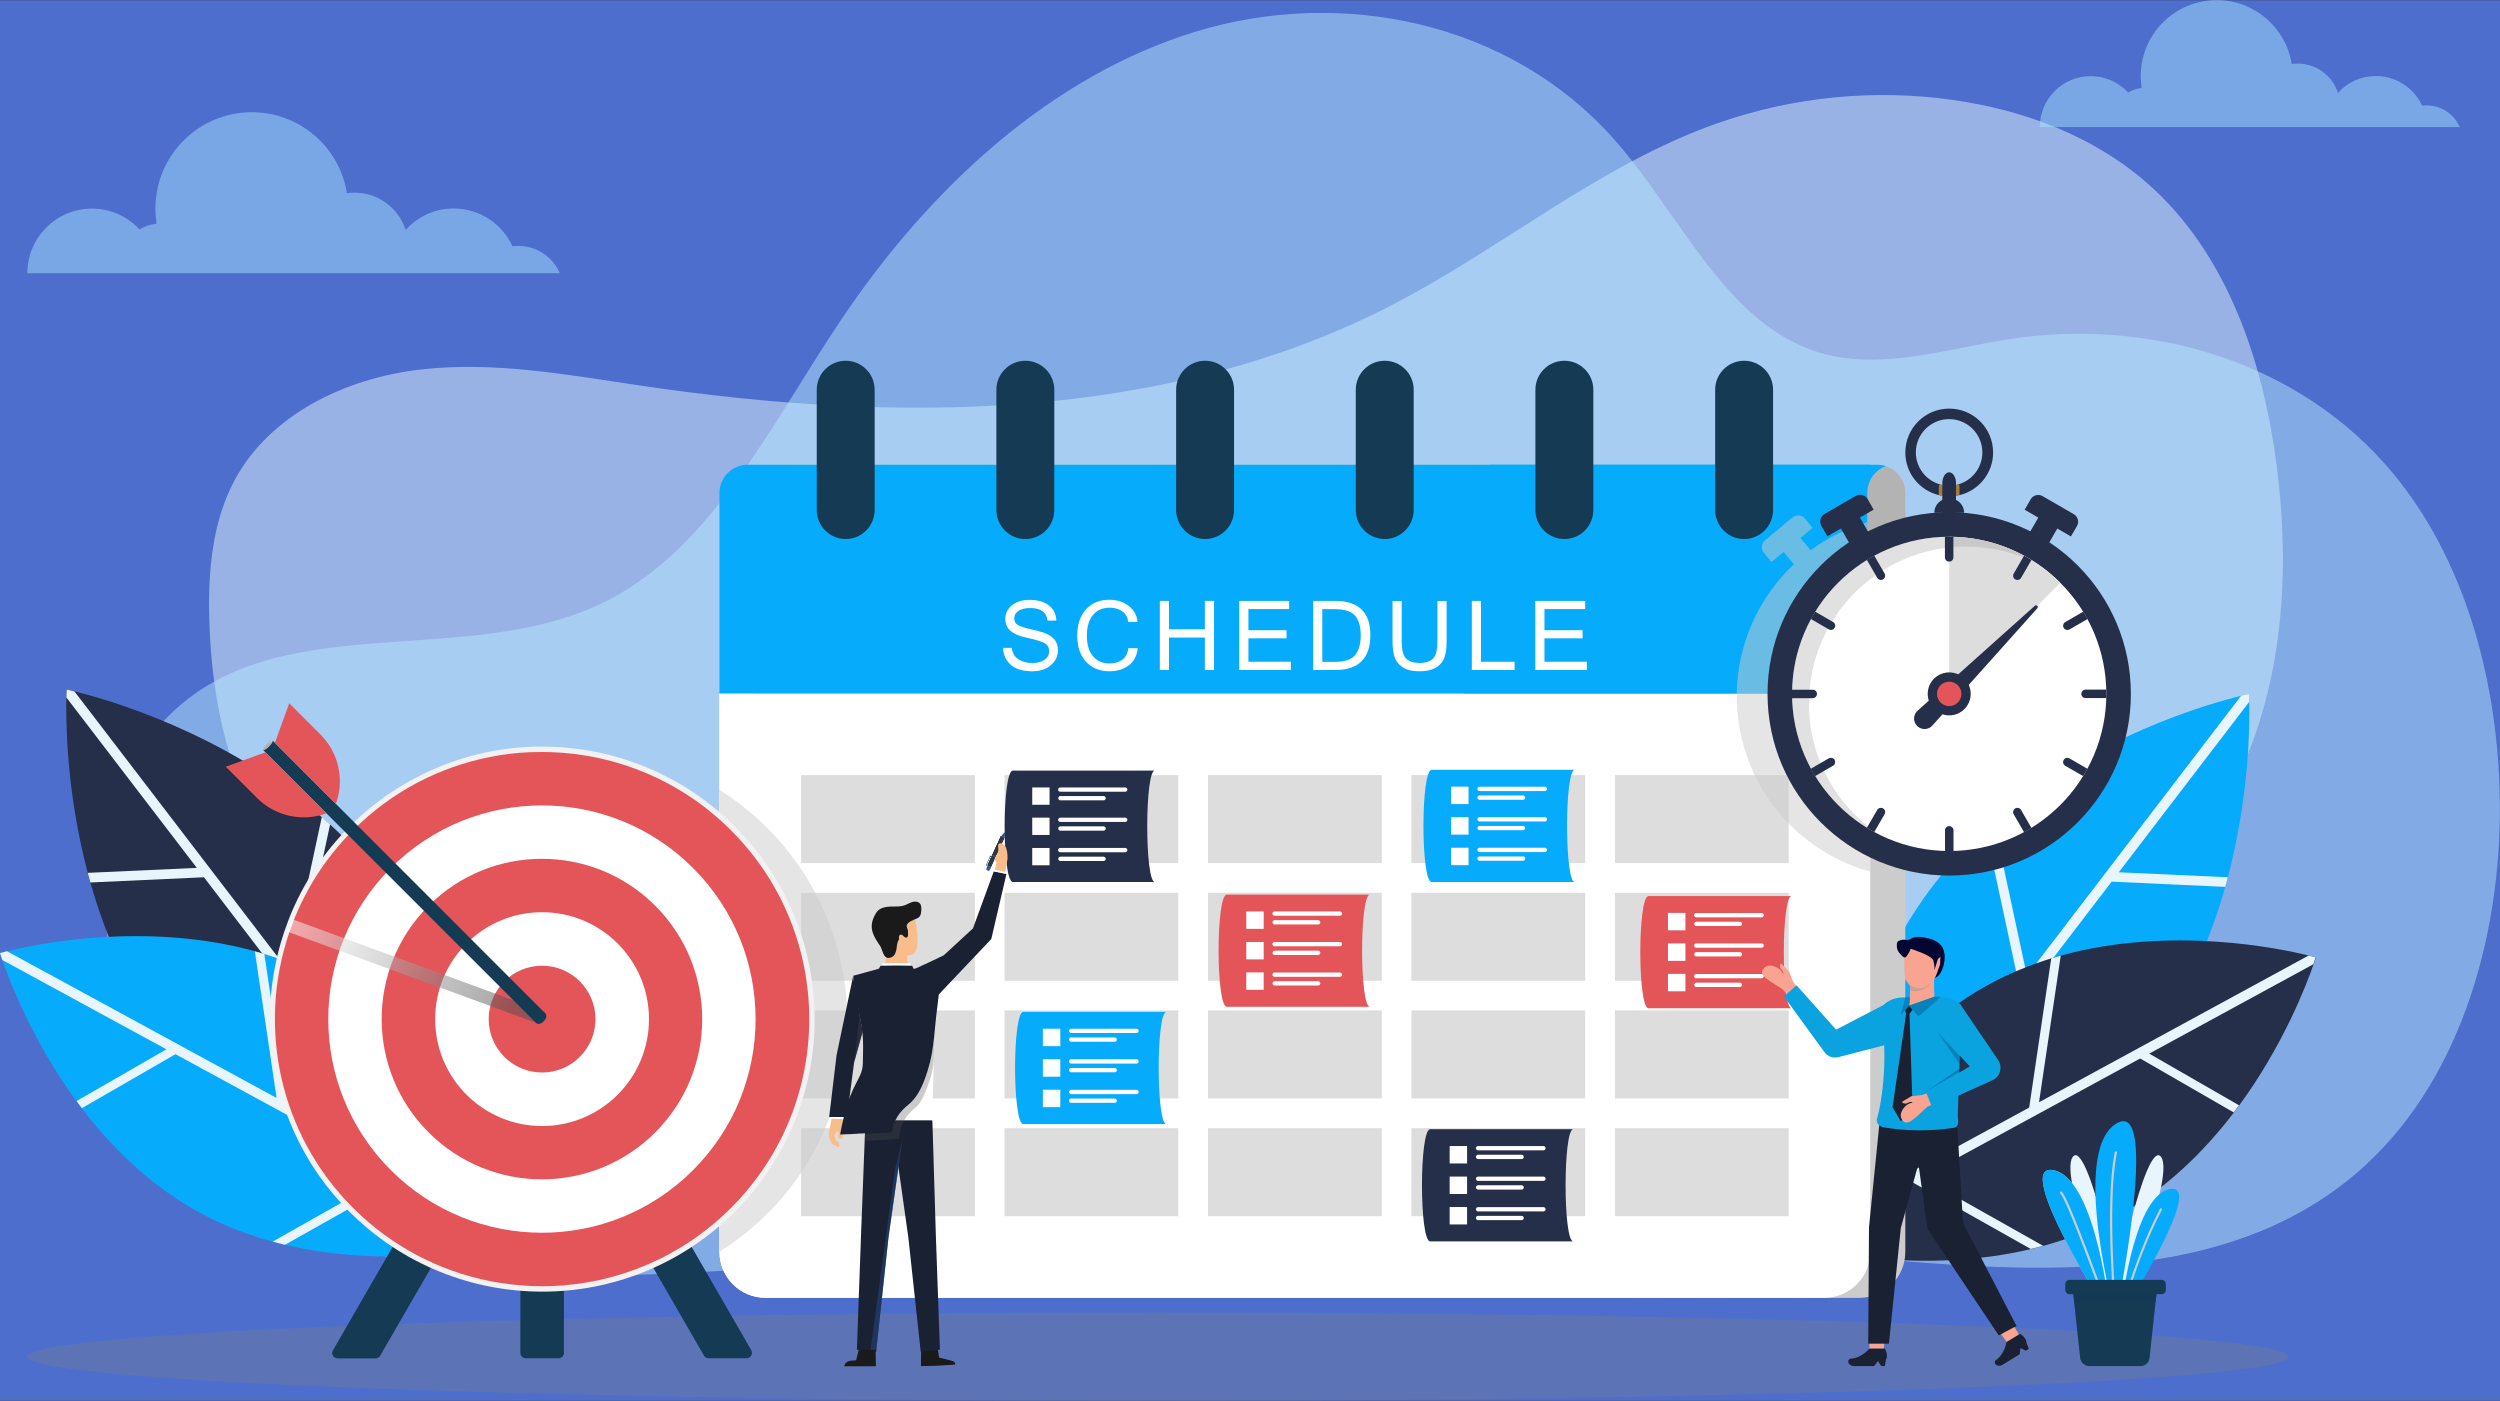 <?xml version="1.0" encoding="utf-8"?>
<!-- Generator: Adobe Illustrator 26.5.0, SVG Export Plug-In . SVG Version: 6.00 Build 0)  -->
<svg version="1.1" id="Layer_1" xmlns="http://www.w3.org/2000/svg" xmlns:xlink="http://www.w3.org/1999/xlink" x="0px" y="0px"
	 viewBox="0 0 2210 1238.3" enable-background="new 0 0 2210 1238.3" xml:space="preserve">
<rect x="0" y="0" width="2210" height="1238.3" fill="#333333" stroke="none"/>
<g>
	<rect x="0" y="0.2" fill="#4D6ECD" width="2210" height="1238"/>
	<g>
		<path opacity="0.5" fill="#E6F7FF" d="M214.6,698.5c-20.1-48-28.3-100.3-29.6-152.2c-1.1-41.8,2.7-85,22.4-121.8
			c31.2-58.1,97.8-89.9,163.2-97.7c65.5-7.8,131.4,4.6,196.6,14.2c223.5,33.1,462.2,32.5,663-71.2
			c97.8-50.5,183.9-124.2,287.6-160.7c66.6-23.5,139-30.7,208.9-20.7c62.4,8.9,123.9,31.9,171.3,73.4
			c70.7,61.9,102.8,157.5,114.7,250.7c12.7,99.6,4.6,205-44,292.8c-36,65-92.4,116.9-154,158.4
			c-192.5,129.5-434.9,162.6-666.7,155.1c-149.1-4.8-297.1-25-445.2-41.4c-71.9-8-153.5-3.7-223.6-19.8
			c-49.7-11.4-99.4-61.5-137.5-94.7C289.1,816.9,241.8,763.5,214.6,698.5z"/>
		<path opacity="0.5" fill="#B9E8FE" d="M722.6,1118c-100.8,6.1-311.4,25.3-405.1-15.7s-177.3-120-211.1-224.5
			C80.6,798.2,88.2,701,141.9,640.5c96.6-108.7,269-45.7,394.5-109.3c93.7-47.5,145.4-156.3,206.6-247.7
			C821.7,166,929.3,66.9,1057.2,27.9c127.9-39,276.9-9.4,369.5,95.1c57.8,65.3,97.2,159.6,176.2,186.9c55.3,19.2,114.6-0.8,172-9.9
			c122.9-19.4,257.6,18,341.1,119.1c61.6,74.7,90.4,177.1,93.6,277.8c3.9,123.1-32.1,253.4-118,332.6
			c-112.4,103.7-275.3,96.7-421.5,84.3c-195.3-16.6-397.7,44.1-593,27.5C983.3,1133.5,797.2,1118,722.6,1118z"/>
		<ellipse opacity="0.3" fill="#808080" cx="1023.5" cy="1199.3" rx="999.7" ry="39"/>
		<g>
			<g>
				<g>
					<path fill="#06ACFB" d="M1708.8,782.9c-90.2,117.9-91.7,272.5-90.8,306.8c0.1,4.5,0.3,7,0.3,7s2.4-0.5,6.8-1.6
						c26.2-6.4,123.6-33.6,208-102.1l0,0c3.3-2.7,6.6-5.4,9.8-8.2l0,0c19.4-16.8,38-35.9,54.6-57.5c34.6-45.3,56.2-96,69.6-143.2
						c0.8-2.8,1.6-5.7,2.3-8.5c19.1-72.2,19.4-134.7,18.9-155.1c-0.1-4.5-0.3-7-0.3-7s-2.4,0.5-6.8,1.6
						c-27.3,6.6-132.1,35.9-218.6,111.1c-2.5,2.2-5,4.4-7.4,6.6C1738.7,747.6,1723,764.3,1708.8,782.9z"/>
					<path fill="#E9F5FC" d="M1762.5,726.1l29.3,136.4L1981.2,615c4.4-1.1,6.8-1.6,6.8-1.6s0.2,2.4,0.3,7L1873,771.1l96.4,4.4
						c-0.7,2.8-1.5,5.7-2.3,8.5l-100.4-4.6L1713.1,980l129.8,4.7c-3.2,2.8-6.5,5.6-9.8,8.2l0,0l-126.3-4.6l-81.6,106.7
						c-4.4,1.1-6.8,1.6-6.8,1.6s-0.2-2.4-0.3-7L1785,871.5l-29.8-138.8C1757.6,730.4,1760.1,728.2,1762.5,726.1z"/>
				</g>
				<g>
					<path fill="#252F4A" d="M1758.4,870.1c-113.6,61.8-164.4,193.6-174.7,223.4c-1.4,3.9-2,6.1-2,6.1s2.2,0.6,6.2,1.6
						c24,5.9,114.5,25,207.3,3l0,0c3.6-0.9,7.3-1.8,10.9-2.8l0,0c21.7-5.9,43.4-14.2,64.3-25.6c43.6-23.7,78-57.8,104.4-92.4
						c1.6-2.1,3.1-4.2,4.7-6.3c39.2-53.5,59.6-107,65.7-124.7c1.4-3.9,2-6.1,2-6.1s-2.2-0.6-6.2-1.6c-25.1-6.2-122.3-26.7-219.1,0
						c-2.8,0.8-5.6,1.6-8.3,2.4C1794.8,852.9,1776.3,860.4,1758.4,870.1z"/>
					<path fill="#E9F5FC" d="M1821.7,844.8l-19.2,129.6l238.3-129.7c4,1,6.2,1.6,6.2,1.6s-0.7,2.1-2,6.1l-145.1,79l79.4,45.7
						c-1.5,2.1-3.1,4.2-4.7,6.3l-82.7-47.7l-193.2,105.1l107.4,60.5c-3.6,1-7.3,1.9-10.9,2.8l0,0l-104.5-58.9l-102.8,55.9
						c-4-1-6.2-1.6-6.2-1.6s0.7-2.1,2-6.1l210.1-114.3l19.5-131.9C1816.1,846.4,1818.9,845.6,1821.7,844.8z"/>
				</g>
			</g>
			<g>
				<g>
					<path fill="#252F4A" d="M338.2,779c90.2,117.9,91.7,272.5,90.8,306.8c-0.1,4.5-0.3,7-0.3,7s-2.4-0.5-6.8-1.6
						c-26.2-6.4-123.6-33.6-208-102.1l0,0c-3.3-2.7-6.6-5.4-9.8-8.2l0,0c-19.4-16.8-38-35.9-54.6-57.5
						c-34.6-45.3-56.2-96-69.6-143.2c-0.8-2.8-1.6-5.7-2.3-8.5c-19.1-72.2-19.4-134.7-18.9-155.1c0.1-4.5,0.3-7,0.3-7
						s2.4,0.5,6.8,1.6c27.3,6.6,132.1,35.9,218.6,111.1c2.5,2.2,5,4.4,7.4,6.6C308.3,743.8,324,760.5,338.2,779z"/>
					<path fill="#E9F5FC" d="M284.5,722.2l-29.3,136.4L65.8,611.2c-4.4-1.1-6.8-1.6-6.8-1.6s-0.2,2.4-0.3,7L174,767.2l-96.4,4.4
						c0.7,2.8,1.5,5.7,2.3,8.5l100.4-4.6l153.5,200.7l-129.8,4.7c3.2,2.8,6.5,5.6,9.8,8.2l0,0l126.3-4.6l81.6,106.7
						c4.4,1.1,6.8,1.6,6.8,1.6s0.2-2.4,0.3-7L262,867.6l29.8-138.8C289.4,726.6,286.9,724.4,284.5,722.2z"/>
				</g>
				<g>
					<path fill="#06ACFB" d="M288.6,866.3c113.6,61.8,164.4,193.6,174.7,223.4c1.4,3.9,2,6.1,2,6.1s-2.2,0.6-6.2,1.6
						c-24,5.9-114.5,25-207.3,3l0,0c-3.6-0.9-7.3-1.8-10.9-2.8l0,0c-21.7-5.9-43.4-14.2-64.3-25.6c-43.6-23.7-78-57.8-104.4-92.4
						c-1.6-2.1-3.1-4.2-4.7-6.3C28.5,919.8,8.1,866.3,2,848.6c-1.4-3.9-2-6.1-2-6.1s2.2-0.6,6.2-1.6c25.1-6.2,122.3-26.7,219.1,0
						c2.8,0.8,5.6,1.6,8.3,2.4C252.2,849.1,270.7,856.6,288.6,866.3z"/>
					<path fill="#E9F5FC" d="M225.3,841l19.2,129.6L6.2,840.9c-4,1-6.2,1.6-6.2,1.6s0.7,2.1,2,6.1l145.1,79l-79.4,45.7
						c1.5,2.1,3.1,4.2,4.7,6.3l82.7-47.7l193.2,105.1L241,1097.6c3.6,1,7.3,1.9,10.9,2.8l0,0l104.5-58.9l102.8,55.9
						c4-1,6.2-1.6,6.2-1.6s-0.7-2.1-2-6.1L253.2,975.3l-19.5-131.9C230.9,842.6,228.1,841.8,225.3,841z"/>
				</g>
			</g>
			<path fill="#FFFFFF" d="M1612.7,1147.2h-936c-22.5,0-40.7-18.2-40.7-40.7V613h1017.3v493.6
				C1653.3,1129,1635.1,1147.2,1612.7,1147.2z"/>
			<path fill="#CCCCCC" d="M1684.3,613v493.6c0,22.5-18.2,40.7-40.7,40.7h-936c-22.5,0-40.7-18.2-40.7-40.7V435.8
				c0-13.8,11.2-25,25-25h967.3c2.9,0,5.6,0.5,8.2,1.4c-9.8,3.4-16.8,12.7-16.8,23.6V613H1684.3z"/>
			<path fill="#FFFFFF" d="M1653.3,613v493.6c0,22.5-18.2,40.7-40.7,40.7h-936c-22.4,0-40.6-18.2-40.6-40.7V613H1653.3z"/>
			<path fill="#06ACFB" d="M1653.3,613H636V435.8c0-13.8,11.2-25,25-25h992.3V613z"/>
			<path fill="#06ACFB" d="M1667.5,412.2c-9.1,3.1-15.8,11.4-16.7,21.3c-0.1,0.8-0.1,1.5-0.1,2.3V613H1294V435.8
				c0-13.8,11.2-25,25-25h340.4C1662.2,410.8,1665,411.3,1667.5,412.2z"/>
			<g>
				<path fill="#153A54" d="M747.6,476.5L747.6,476.5c-14.1,0-25.6-11.5-25.6-25.6V344.5c0-14.1,11.5-25.6,25.6-25.6l0,0
					c14.1,0,25.6,11.5,25.6,25.6v106.3C773.2,465,761.7,476.5,747.6,476.5z"/>
				<path fill="#153A54" d="M906.4,476.5L906.4,476.5c-14.1,0-25.6-11.5-25.6-25.6V344.5c0-14.1,11.5-25.6,25.6-25.6l0,0
					c14.1,0,25.6,11.5,25.6,25.6v106.3C932,465,920.6,476.5,906.4,476.5z"/>
				<path fill="#153A54" d="M1065.3,476.5L1065.3,476.5c-14.1,0-25.6-11.5-25.6-25.6V344.5c0-14.1,11.5-25.6,25.6-25.6l0,0
					c14.1,0,25.6,11.5,25.6,25.6v106.3C1090.9,465,1079.4,476.5,1065.3,476.5z"/>
				<path fill="#153A54" d="M1224.1,476.5L1224.1,476.5c-14.1,0-25.6-11.5-25.6-25.6V344.5c0-14.1,11.5-25.6,25.6-25.6l0,0
					c14.1,0,25.6,11.5,25.6,25.6v106.3C1249.7,465,1238.2,476.5,1224.1,476.5z"/>
				<path fill="#153A54" d="M1382.9,476.5L1382.9,476.5c-14.1,0-25.6-11.5-25.6-25.6V344.5c0-14.1,11.5-25.6,25.6-25.6h0
					c14.1,0,25.6,11.5,25.6,25.6v106.3C1408.5,465,1397.1,476.5,1382.9,476.5z"/>
				<path fill="#153A54" d="M1541.8,476.5L1541.8,476.5c-14.1,0-25.6-11.5-25.6-25.6V344.5c0-14.1,11.5-25.6,25.6-25.6h0
					c14.1,0,25.6,11.5,25.6,25.6v106.3C1567.4,465,1555.9,476.5,1541.8,476.5z"/>
			</g>
			<g>
				<rect x="708.2" y="685.2" fill="#DDDDDD" width="153.6" height="77.8"/>
				<rect x="888" y="685.2" fill="#DDDDDD" width="153.6" height="77.8"/>
				<rect x="1067.9" y="685.2" fill="#DDDDDD" width="153.6" height="77.8"/>
				<rect x="1247.7" y="685.2" fill="#DDDDDD" width="153.6" height="77.8"/>
				<rect x="1427.6" y="685.2" fill="#DDDDDD" width="153.6" height="77.8"/>
				<rect x="708.2" y="789.2" fill="#DDDDDD" width="153.6" height="77.8"/>
				<rect x="888" y="789.2" fill="#DDDDDD" width="153.6" height="77.8"/>
				<rect x="1067.9" y="789.2" fill="#DDDDDD" width="153.6" height="77.8"/>
				<rect x="1247.7" y="789.2" fill="#DDDDDD" width="153.6" height="77.8"/>
				<rect x="1427.6" y="789.2" fill="#DDDDDD" width="153.6" height="77.8"/>
				<rect x="708.2" y="893.2" fill="#DDDDDD" width="153.6" height="77.8"/>
				<rect x="888" y="893.2" fill="#DDDDDD" width="153.6" height="77.8"/>
				<rect x="1067.9" y="893.2" fill="#DDDDDD" width="153.6" height="77.8"/>
				<rect x="1247.7" y="893.2" fill="#DDDDDD" width="153.6" height="77.8"/>
				<rect x="1427.6" y="893.2" fill="#DDDDDD" width="153.6" height="77.8"/>
				<rect x="708.2" y="997.3" fill="#DDDDDD" width="153.6" height="77.8"/>
				<rect x="888" y="997.3" fill="#DDDDDD" width="153.6" height="77.8"/>
				<rect x="1067.9" y="997.3" fill="#DDDDDD" width="153.6" height="77.8"/>
				<rect x="1247.7" y="997.3" fill="#DDDDDD" width="153.6" height="77.8"/>
				<rect x="1427.6" y="997.3" fill="#DDDDDD" width="153.6" height="77.8"/>
			</g>
			<g opacity="0.5">
				<path fill="#CCCCCC" d="M747.9,925.6c-3,31.1-11.9,60.9-26.3,88.5c-14.9,28.6-35.2,53.5-60.3,74.2c-8.1,6.7-16.5,12.8-25.3,18.2
					V698.2c21.9,13.7,41.3,30.8,58,51l0.1,0.2c20.6,25.1,35.7,53.5,44.9,84.4C747.9,863.6,750.9,894.5,747.9,925.6z"/>
			</g>
			<g>
				<path fill="#153A54" d="M498.5,1004.4V1196c0,2.6-2.1,4.7-4.7,4.7h-29.1c-2.6,0-4.7-2.1-4.7-4.7v-191.5H498.5z"/>
				<g>
					<path fill="#153A54" d="M660,1200.7h-33.6c-1.7,0-3.3-0.9-4.1-2.4l-87.9-152.2l33.4-19.3l96.3,166.7
						C665.9,1196.8,663.7,1200.7,660,1200.7z"/>
					<path fill="#153A54" d="M424,1046.2l-87.9,152.2c-0.8,1.5-2.4,2.4-4.1,2.4h-33.6c-3.6,0-5.9-3.9-4.1-7.1l96.2-166.7L424,1046.2
						z"/>
				</g>
				<g>
					<path fill="#F2F2F2" d="M720.1,900.8c0,31.3-5.9,61.8-17.6,90.6c-12.1,29.9-29.9,56.7-52.8,79.7c-23,23-49.8,40.8-79.6,53
						c-28.9,11.7-59.3,17.7-90.6,17.7c-31.3,0-61.8-5.9-90.7-17.6c-29.9-12.1-56.7-29.9-79.7-52.8l-0.1-0.1
						c-19.6-19.6-35.5-42-47.2-66.8c-2-4.2-3.9-8.5-5.6-12.8c-11.5-28.4-17.5-58.4-17.6-89.2c0-0.5,0-0.9,0-1.4
						c0-26.7,4.3-52.8,12.8-77.8c1.2-3.4,2.4-6.8,3.7-10.2c0.3-0.9,0.7-1.7,1-2.6c12.1-29.9,29.9-56.7,52.8-79.7
						c23-23,49.8-40.8,79.6-53C417.3,666,447.7,660,479,660c31.3,0,61.8,5.9,90.7,17.6c29.9,12.1,56.7,29.9,79.7,52.8l0.1,0.1
						c23,23,40.8,49.8,52.9,79.6C714.1,839,720.1,869.5,720.1,900.8z"/>
					<path fill="#E45559" d="M646.3,1067.7c-44.1,44.1-101.3,67.2-159,69.2c-5.4,0.2-10.8,0.2-16.2,0c-1.2,0-2.4-0.1-3.6-0.2
						c-11.5-0.6-23-2-34.4-4.2c-44.2-8.8-86.5-30.3-120.8-64.5c-65.7-65.6-84.7-160.3-56.9-242.7c1.3-3.7,2.6-7.4,4-11.1
						c11.5-29.2,29-56.6,52.6-80.2c34.3-34.4,76.6-56,121-64.8c11.4-2.3,22.9-3.7,34.4-4.2c1.1-0.1,2.2-0.1,3.2-0.1
						c5.7-0.2,11.3-0.2,17,0c57.5,2.1,114.4,25,158.4,68.9C738.4,825.9,738.5,975.4,646.3,1067.7z"/>
					
						<ellipse transform="matrix(0.707 -0.707 0.707 0.707 -496.661 602.724)" fill="#FFFFFF" cx="479.2" cy="900.9" rx="188.9" ry="188.9"/>
					
						<ellipse transform="matrix(0.707 -0.707 0.707 0.707 -496.661 602.724)" fill="#E45559" cx="479.2" cy="900.9" rx="141.7" ry="141.7"/>
					<circle fill="#FFFFFF" cx="479.2" cy="900.9" r="94.5"/>
					<circle fill="#E45559" cx="479.2" cy="900.9" r="47.2"/>
				</g>
				<defs>
					<filter id="Adobe_OpacityMaskFilter" filterUnits="userSpaceOnUse" x="254.1" y="812.5" width="228.1" height="92.6">
						<feFlood  style="flood-color:white;flood-opacity:1" result="back"/>
						<feBlend  in="SourceGraphic" in2="back" mode="normal"/>
					</filter>
				</defs>
				<mask maskUnits="userSpaceOnUse" x="254.1" y="812.5" width="228.1" height="92.6" id="SVGID_1_">
					<g filter="url(#Adobe_OpacityMaskFilter)">
						<defs>
							
								<filter id="Adobe_OpacityMaskFilter_00000077288318055157902050000000177444206932753069_" filterUnits="userSpaceOnUse" x="254.1" y="812.5" width="228.1" height="92.6">
								<feFlood  style="flood-color:white;flood-opacity:1" result="back"/>
								<feBlend  in="SourceGraphic" in2="back" mode="normal"/>
							</filter>
						</defs>
						<mask maskUnits="userSpaceOnUse" x="254.1" y="812.5" width="228.1" height="92.6" id="SVGID_1_">
							<g filter="url(#Adobe_OpacityMaskFilter_00000077288318055157902050000000177444206932753069_)">
							</g>
						</mask>
						
							<linearGradient id="SVGID_00000047762742710086728940000002106805614101782664_" gradientUnits="userSpaceOnUse" x1="2860.454" y1="810.104" x2="3049.566" y2="896.803" gradientTransform="matrix(1 0 0 1 -2599.263 0)">
							<stop  offset="0" style="stop-color:#1A1A1A"/>
							<stop  offset="1" style="stop-color:#FFFFFF"/>
						</linearGradient>
						<path mask="url(#SVGID_1_)" fill="url(#SVGID_00000047762742710086728940000002106805614101782664_)" d="M476,904.9
							l-221.9-81.3c1.3-3.7,2.6-7.4,4-11.1l221.9,81.3C484.9,895.6,480.8,906.6,476,904.9z"/>
					</g>
				</mask>
				
					<linearGradient id="SVGID_00000092426208674473764180000009419495655360563635_" gradientUnits="userSpaceOnUse" x1="2860.454" y1="810.104" x2="3049.566" y2="896.803" gradientTransform="matrix(1 0 0 1 -2599.263 0)">
					<stop  offset="0" style="stop-color:#FFFFFF"/>
					<stop  offset="1" style="stop-color:#4D4D4D"/>
				</linearGradient>
				<path opacity="0.5" fill="url(#SVGID_00000092426208674473764180000009419495655360563635_)" d="M476,904.9l-221.9-81.3
					c1.3-3.7,2.6-7.4,4-11.1l221.9,81.3C484.9,895.6,480.8,906.6,476,904.9z"/>
				<g>
					<path fill="#153A54" d="M232.7,663.1l241.1,241.1c3.6,3.6,12-4.7,8.3-8.3L241,654.7L232.7,663.1z"/>
					
						<linearGradient id="SVGID_00000162348468609745752100000014861807372119333053_" gradientUnits="userSpaceOnUse" x1="13351.978" y1="1916.561" x2="13355.288" y2="1925.191" gradientTransform="matrix(-0.707 -0.707 -0.707 0.707 11043.284 8740.427)">
						<stop  offset="0" style="stop-color:#FFFFFF"/>
						<stop  offset="1" style="stop-color:#B3B3B3"/>
					</linearGradient>
					<path fill="url(#SVGID_00000162348468609745752100000014861807372119333053_)" d="M235.8,657.8c-2.3,2.3-3.7,4.6-3.1,5.2
						c0.6,0.6,2.9-0.8,5.2-3.1c2.3-2.3,3.7-4.6,3.1-5.2C240.4,654.1,238.1,655.5,235.8,657.8z"/>
					<path fill="#E45559" d="M255.7,621.7l27.6,27.6c16.1,16.1,21.4,40,13.6,61.4l0,0L243,656.7L255.7,621.7z"/>
					<path fill="#E45559" d="M199.6,677.8l27.6,27.6c16.1,16.1,40,21.4,61.4,13.6l0,0L234.7,665L199.6,677.8z"/>
				</g>
			</g>
			<g>
				<g>
					<g>
						<path fill="#E9F5FC" d="M1868.4,1171c0,0,55.1-129.5,42.1-148.1C1897.5,1004.2,1865.4,1147.2,1868.4,1171z"/>
					</g>
					<g>
						<path fill="#E9F5FC" d="M1874.3,1171c0,0-55.1-129.5-42.1-148.1C1845.2,1004.2,1877.2,1147.2,1874.3,1171z"/>
					</g>
					<g>
						<path fill="#CCCCCC" d="M1865.7,1164.9c0,0-11.8-122.5-50.2-130.4C1777,1026.6,1865.7,1164.9,1865.7,1164.9z"/>
					</g>
					<g>
						<g>
							<path fill="#06ACFB" d="M1815.4,1034.5c-38.5-7.9,50.2,130.4,50.2,130.4S1853.9,1042.4,1815.4,1034.5"/>
						</g>
						<g>
							<path fill="#06ACFB" d="M1917.9,1051.2c33.6-6.9-43.8,113.7-43.8,113.7S1884.4,1058.1,1917.9,1051.2"/>
						</g>
						<g>
							<path fill="#06ACFB" d="M1870.4,993.5c40.6-25.9-0.2,171.4-0.2,171.4S1829.8,1019.4,1870.4,993.5"/>
						</g>
						<g>
							<path fill="#CCCCCC" d="M1865.7,1165.9c0.1,0,0.2,0,0.3-0.1c0.5-0.2,0.8-0.7,0.6-1.2c-1.5-4.2-36.6-103.7-43.9-111
								c-0.4-0.4-1-0.4-1.4,0s-0.4,1,0,1.4c5.6,5.6,30.9,74.6,43.5,110.3C1864.9,1165.6,1865.3,1165.9,1865.7,1165.9z"/>
						</g>
						<g>
							<path fill="#CCCCCC" d="M1874.1,1165.9c0.4,0,0.8-0.3,0.9-0.7c10.9-38.8,22.7-70.1,36.1-95.7c0.2-0.5,0.1-1.1-0.4-1.3
								c-0.5-0.2-1.1-0.1-1.3,0.4c-13.4,25.8-25.3,57.2-36.2,96.1c-0.1,0.5,0.2,1.1,0.7,1.2
								C1873.9,1165.9,1874,1165.9,1874.1,1165.9z"/>
						</g>
						<g>
							<path fill="#CCCCCC" d="M1870.2,1165.9C1870.2,1165.9,1870.2,1165.9,1870.2,1165.9c0.6-0.1,1-0.5,1-1.1
								c-0.1-1-9.1-101.5,0.2-146c0.1-0.5-0.2-1-0.8-1.1c-0.5-0.1-1,0.2-1.1,0.8c-9.4,44.8-0.3,145.6-0.2,146.6
								C1869.3,1165.5,1869.7,1165.9,1870.2,1165.9z"/>
						</g>
					</g>
				</g>
				<path fill="#153A54" d="M1832.2,1138.8l0.6,5.3l0.8,7.1l5.3,49.1c0.5,4.2,4,7.3,8.1,7.3h45.1c4.2,0,7.7-3.1,8.1-7.3l5.3-49.1
					l0.8-7.1l0.6-5.3H1832.2z"/>
				<path opacity="0.3" fill="#153A54" d="M1833.5,1151.2l5.3,49.1c0.5,4.2,4,7.3,8.1,7.3h45.1c2.6,0,5-1.3,6.5-3.2
					c-0.7,0.2-1.3,0.3-2.1,0.3h-45.1c-4.2,0-7.7-3.1-8.1-7.3l-5-46.2H1833.5z"/>
				<path fill="#153A54" d="M1825.7,1135.2v5.1c0,2.1,1.7,3.8,3.8,3.8h81.3c2.1,0,3.8-1.7,3.8-3.8v-5.1c0-2.1-1.7-3.8-3.8-3.8h-81.3
					C1827.4,1131.4,1825.7,1133.1,1825.7,1135.2z"/>
				<polygon opacity="0.6" fill="#153A54" points="1832.8,1144.1 1833.5,1151.2 1905.5,1151.2 1906.3,1144.1 				"/>
			</g>
			<g>
				<path fill="#252F4A" d="M1020.9,779.7H895.4c-9.7,0-9.7-98.5,0-98.5h125.5C1011.9,681.2,1011.9,779.7,1020.9,779.7z"/>
				<g>
					<g>
						<rect x="912.5" y="696.1" fill="#FFFFFF" width="15.3" height="15.3"/>
						<path fill="#FFFFFF" d="M994.7,699.9h-57.4c-1.1,0-1.9-0.9-1.9-1.9l0,0c0-1.1,0.9-1.9,1.9-1.9h57.4c1.1,0,1.9,0.9,1.9,1.9l0,0
							C996.6,699,995.7,699.9,994.7,699.9z"/>
						<path fill="#FFFFFF" d="M975.6,707.5h-38.2c-1.1,0-1.9-0.9-1.9-1.9l0,0c0-1.1,0.9-1.9,1.9-1.9h38.2c1.1,0,1.9,0.9,1.9,1.9l0,0
							C977.5,706.7,976.6,707.5,975.6,707.5z"/>
					</g>
					<g>
						<rect x="912.5" y="722.8" fill="#FFFFFF" width="15.3" height="15.3"/>
						<path fill="#FFFFFF" d="M994.7,726.6h-57.4c-1.1,0-1.9-0.9-1.9-1.9l0,0c0-1.1,0.9-1.9,1.9-1.9h57.4c1.1,0,1.9,0.9,1.9,1.9l0,0
							C996.6,725.8,995.7,726.6,994.7,726.6z"/>
						<path fill="#FFFFFF" d="M975.6,734.3h-38.2c-1.1,0-1.9-0.9-1.9-1.9l0,0c0-1.1,0.9-1.9,1.9-1.9h38.2c1.1,0,1.9,0.9,1.9,1.9l0,0
							C977.5,733.4,976.6,734.3,975.6,734.3z"/>
					</g>
					<g>
						<rect x="912.5" y="749.6" fill="#FFFFFF" width="15.3" height="15.3"/>
						<path fill="#FFFFFF" d="M994.7,753.4h-57.4c-1.1,0-1.9-0.9-1.9-1.9l0,0c0-1.1,0.9-1.9,1.9-1.9h57.4c1.1,0,1.9,0.9,1.9,1.9l0,0
							C996.6,752.5,995.7,753.4,994.7,753.4z"/>
						<path fill="#FFFFFF" d="M975.6,761.1h-38.2c-1.1,0-1.9-0.9-1.9-1.9l0,0c0-1.1,0.9-1.9,1.9-1.9h38.2c1.1,0,1.9,0.9,1.9,1.9l0,0
							C977.5,760.2,976.6,761.1,975.6,761.1z"/>
					</g>
				</g>
			</g>
			<g>
				<path fill="#06ACFB" d="M1392.1,779.7h-126.5c-9.7,0-9.7-99.2,0-99.2h126.5C1383,680.5,1383,779.7,1392.1,779.7z"/>
				<g>
					<g>
						<rect x="1282.8" y="695.4" fill="#FFFFFF" width="15.4" height="15.4"/>
						<path fill="#FFFFFF" d="M1365.7,699.3h-57.8c-1.1,0-1.9-0.9-1.9-1.9l0,0c0-1.1,0.9-1.9,1.9-1.9h57.8c1.1,0,1.9,0.9,1.9,1.9
							l0,0C1367.6,698.4,1366.7,699.3,1365.7,699.3z"/>
						<path fill="#FFFFFF" d="M1346.4,707h-38.5c-1.1,0-1.9-0.9-1.9-1.9l0,0c0-1.1,0.9-1.9,1.9-1.9h38.5c1.1,0,1.9,0.9,1.9,1.9l0,0
							C1348.3,706.1,1347.5,707,1346.4,707z"/>
					</g>
					<g>
						<rect x="1282.8" y="722.4" fill="#FFFFFF" width="15.4" height="15.4"/>
						<path fill="#FFFFFF" d="M1365.7,726.2h-57.8c-1.1,0-1.9-0.9-1.9-1.9l0,0c0-1.1,0.9-1.9,1.9-1.9h57.8c1.1,0,1.9,0.9,1.9,1.9
							l0,0C1367.6,725.4,1366.7,726.2,1365.7,726.2z"/>
						<path fill="#FFFFFF" d="M1346.4,733.9h-38.5c-1.1,0-1.9-0.9-1.9-1.9l0,0c0-1.1,0.9-1.9,1.9-1.9h38.5c1.1,0,1.9,0.9,1.9,1.9
							l0,0C1348.3,733.1,1347.5,733.9,1346.4,733.9z"/>
					</g>
					<g>
						<rect x="1282.8" y="749.4" fill="#FFFFFF" width="15.4" height="15.4"/>
						<path fill="#FFFFFF" d="M1365.7,753.2h-57.8c-1.1,0-1.9-0.9-1.9-1.9l0,0c0-1.1,0.9-1.9,1.9-1.9h57.8c1.1,0,1.9,0.9,1.9,1.9
							l0,0C1367.6,752.3,1366.7,753.2,1365.7,753.2z"/>
						<path fill="#FFFFFF" d="M1346.4,760.9h-38.5c-1.1,0-1.9-0.9-1.9-1.9l0,0c0-1.1,0.9-1.9,1.9-1.9h38.5c1.1,0,1.9,0.9,1.9,1.9
							l0,0C1348.3,760,1347.5,760.9,1346.4,760.9z"/>
					</g>
				</g>
			</g>
			<g>
				<path fill="#06ACFB" d="M1031.1,993.7H904.6c-9.7,0-9.7-99.2,0-99.2h126.5C1022,894.5,1022,993.7,1031.1,993.7z"/>
				<g>
					<g>
						<rect x="921.9" y="909.4" fill="#FFFFFF" width="15.4" height="15.4"/>
						<path fill="#FFFFFF" d="M1004.7,913.2h-57.8c-1.1,0-1.9-0.9-1.9-1.9l0,0c0-1.1,0.9-1.9,1.9-1.9h57.8c1.1,0,1.9,0.9,1.9,1.9
							l0,0C1006.6,912.4,1005.7,913.2,1004.7,913.2z"/>
						<path fill="#FFFFFF" d="M985.4,920.9h-38.5c-1.1,0-1.9-0.9-1.9-1.9l0,0c0-1.1,0.9-1.9,1.9-1.9h38.5c1.1,0,1.9,0.9,1.9,1.9l0,0
							C987.3,920.1,986.5,920.9,985.4,920.9z"/>
					</g>
					<g>
						<rect x="921.9" y="936.4" fill="#FFFFFF" width="15.4" height="15.4"/>
						<path fill="#FFFFFF" d="M1004.7,940.2h-57.8c-1.1,0-1.9-0.9-1.9-1.9l0,0c0-1.1,0.9-1.9,1.9-1.9h57.8c1.1,0,1.9,0.9,1.9,1.9
							l0,0C1006.6,939.3,1005.7,940.2,1004.7,940.2z"/>
						<path fill="#FFFFFF" d="M985.4,947.9h-38.5c-1.1,0-1.9-0.9-1.9-1.9l0,0c0-1.1,0.9-1.9,1.9-1.9h38.5c1.1,0,1.9,0.9,1.9,1.9l0,0
							C987.3,947.1,986.5,947.9,985.4,947.9z"/>
					</g>
					<g>
						<rect x="921.9" y="963.3" fill="#FFFFFF" width="15.4" height="15.4"/>
						<path fill="#FFFFFF" d="M1004.7,967.2h-57.8c-1.1,0-1.9-0.9-1.9-1.9l0,0c0-1.1,0.9-1.9,1.9-1.9h57.8c1.1,0,1.9,0.9,1.9,1.9
							l0,0C1006.6,966.3,1005.7,967.2,1004.7,967.2z"/>
						<path fill="#FFFFFF" d="M985.4,974.9h-38.5c-1.1,0-1.9-0.9-1.9-1.9l0,0c0-1.1,0.9-1.9,1.9-1.9h38.5c1.1,0,1.9,0.9,1.9,1.9l0,0
							C987.3,974,986.5,974.9,985.4,974.9z"/>
					</g>
				</g>
			</g>
			<g>
				<path fill="#E45559" d="M1211,890h-126.5c-9.7,0-9.7-99.2,0-99.2H1211C1201.8,790.8,1201.8,890,1211,890z"/>
				<g>
					<g>
						<rect x="1101.7" y="805.7" fill="#FFFFFF" width="15.4" height="15.4"/>
						<path fill="#FFFFFF" d="M1184.5,809.5h-57.8c-1.1,0-1.9-0.9-1.9-1.9l0,0c0-1.1,0.9-1.9,1.9-1.9h57.8c1.1,0,1.9,0.9,1.9,1.9
							l0,0C1186.4,808.7,1185.6,809.5,1184.5,809.5z"/>
						<path fill="#FFFFFF" d="M1165.3,817.2h-38.5c-1.1,0-1.9-0.9-1.9-1.9l0,0c0-1.1,0.9-1.9,1.9-1.9h38.5c1.1,0,1.9,0.9,1.9,1.9
							l0,0C1167.2,816.4,1166.3,817.2,1165.3,817.2z"/>
					</g>
					<g>
						<rect x="1101.7" y="832.7" fill="#FFFFFF" width="15.4" height="15.4"/>
						<path fill="#FFFFFF" d="M1184.5,836.5h-57.8c-1.1,0-1.9-0.9-1.9-1.9l0,0c0-1.1,0.9-1.9,1.9-1.9h57.8c1.1,0,1.9,0.9,1.9,1.9
							l0,0C1186.4,835.6,1185.6,836.5,1184.5,836.5z"/>
						<path fill="#FFFFFF" d="M1165.3,844.2h-38.5c-1.1,0-1.9-0.9-1.9-1.9l0,0c0-1.1,0.9-1.9,1.9-1.9h38.5c1.1,0,1.9,0.9,1.9,1.9
							l0,0C1167.2,843.3,1166.3,844.2,1165.3,844.2z"/>
					</g>
					<g>
						<rect x="1101.7" y="859.6" fill="#FFFFFF" width="15.4" height="15.4"/>
						<path fill="#FFFFFF" d="M1184.5,863.5h-57.8c-1.1,0-1.9-0.9-1.9-1.9l0,0c0-1.1,0.9-1.9,1.9-1.9h57.8c1.1,0,1.9,0.9,1.9,1.9
							l0,0C1186.4,862.6,1185.6,863.5,1184.5,863.5z"/>
						<path fill="#FFFFFF" d="M1165.3,871.2h-38.5c-1.1,0-1.9-0.9-1.9-1.9l0,0c0-1.1,0.9-1.9,1.9-1.9h38.5c1.1,0,1.9,0.9,1.9,1.9
							l0,0C1167.2,870.3,1166.3,871.2,1165.3,871.2z"/>
					</g>
				</g>
			</g>
			<g>
				<path fill="#252F4A" d="M1390.8,1097.4h-126.5c-9.7,0-9.7-99.2,0-99.2h126.5C1381.7,998.2,1381.7,1097.4,1390.8,1097.4z"/>
				<g>
					<g>
						<rect x="1281.5" y="1013.1" fill="#FFFFFF" width="15.4" height="15.4"/>
						<path fill="#FFFFFF" d="M1364.4,1016.9h-57.8c-1.1,0-1.9-0.9-1.9-1.9l0,0c0-1.1,0.9-1.9,1.9-1.9h57.8c1.1,0,1.9,0.9,1.9,1.9
							l0,0C1366.3,1016.1,1365.4,1016.9,1364.4,1016.9z"/>
						<path fill="#FFFFFF" d="M1345.1,1024.6h-38.5c-1.1,0-1.9-0.9-1.9-1.9l0,0c0-1.1,0.9-1.9,1.9-1.9h38.5c1.1,0,1.9,0.9,1.9,1.9
							l0,0C1347,1023.8,1346.2,1024.6,1345.1,1024.6z"/>
					</g>
					<g>
						<rect x="1281.5" y="1040.1" fill="#FFFFFF" width="15.4" height="15.4"/>
						<path fill="#FFFFFF" d="M1364.4,1043.9h-57.8c-1.1,0-1.9-0.9-1.9-1.9l0,0c0-1.1,0.9-1.9,1.9-1.9h57.8c1.1,0,1.9,0.9,1.9,1.9
							l0,0C1366.3,1043,1365.4,1043.9,1364.4,1043.9z"/>
						<path fill="#FFFFFF" d="M1345.1,1051.6h-38.5c-1.1,0-1.9-0.9-1.9-1.9l0,0c0-1.1,0.9-1.9,1.9-1.9h38.5c1.1,0,1.9,0.9,1.9,1.9
							l0,0C1347,1050.8,1346.2,1051.6,1345.1,1051.6z"/>
					</g>
					<g>
						<rect x="1281.5" y="1067" fill="#FFFFFF" width="15.4" height="15.4"/>
						<path fill="#FFFFFF" d="M1364.4,1070.9h-57.8c-1.1,0-1.9-0.9-1.9-1.9l0,0c0-1.1,0.9-1.9,1.9-1.9h57.8c1.1,0,1.9,0.9,1.9,1.9
							l0,0C1366.3,1070,1365.4,1070.9,1364.4,1070.9z"/>
						<path fill="#FFFFFF" d="M1345.1,1078.6h-38.5c-1.1,0-1.9-0.9-1.9-1.9l0,0c0-1.1,0.9-1.9,1.9-1.9h38.5c1.1,0,1.9,0.9,1.9,1.9
							l0,0C1347,1077.7,1346.2,1078.6,1345.1,1078.6z"/>
					</g>
				</g>
			</g>
			<g>
				<path fill="#E45559" d="M1583.8,891.3h-126.5c-9.7,0-9.7-99.2,0-99.2h126.5C1574.6,792.1,1574.6,891.3,1583.8,891.3z"/>
				<g>
					<g>
						<rect x="1474.5" y="807" fill="#FFFFFF" width="15.4" height="15.4"/>
						<path fill="#FFFFFF" d="M1557.3,810.9h-57.8c-1.1,0-1.9-0.9-1.9-1.9l0,0c0-1.1,0.9-1.9,1.9-1.9h57.8c1.1,0,1.9,0.9,1.9,1.9
							l0,0C1559.2,810,1558.4,810.9,1557.3,810.9z"/>
						<path fill="#FFFFFF" d="M1538.1,818.6h-38.5c-1.1,0-1.9-0.9-1.9-1.9l0,0c0-1.1,0.9-1.9,1.9-1.9h38.5c1.1,0,1.9,0.9,1.9,1.9
							l0,0C1540,817.7,1539.1,818.6,1538.1,818.6z"/>
					</g>
					<g>
						<rect x="1474.5" y="834" fill="#FFFFFF" width="15.4" height="15.4"/>
						<path fill="#FFFFFF" d="M1557.3,837.8h-57.8c-1.1,0-1.9-0.9-1.9-1.9l0,0c0-1.1,0.9-1.9,1.9-1.9h57.8c1.1,0,1.9,0.9,1.9,1.9
							l0,0C1559.2,837,1558.4,837.8,1557.3,837.8z"/>
						<path fill="#FFFFFF" d="M1538.1,845.5h-38.5c-1.1,0-1.9-0.9-1.9-1.9l0,0c0-1.1,0.9-1.9,1.9-1.9h38.5c1.1,0,1.9,0.9,1.9,1.9
							l0,0C1540,844.7,1539.1,845.5,1538.1,845.5z"/>
					</g>
					<g>
						<rect x="1474.5" y="860.9" fill="#FFFFFF" width="15.4" height="15.4"/>
						<path fill="#FFFFFF" d="M1557.3,864.8h-57.8c-1.1,0-1.9-0.9-1.9-1.9l0,0c0-1.1,0.9-1.9,1.9-1.9h57.8c1.1,0,1.9,0.9,1.9,1.9
							l0,0C1559.2,863.9,1558.4,864.8,1557.3,864.8z"/>
						<path fill="#FFFFFF" d="M1538.1,872.5h-38.5c-1.1,0-1.9-0.9-1.9-1.9l0,0c0-1.1,0.9-1.9,1.9-1.9h38.5c1.1,0,1.9,0.9,1.9,1.9
							l0,0C1540,871.6,1539.1,872.5,1538.1,872.5z"/>
					</g>
				</g>
			</g>
			<g>
				<g>
					<path fill="#1A2133" d="M1785.6,1179l-11.8,7.2c-1.5,7.2-4.6,12.9-10,16.6c-0.9,1.4-0.4,3.2,1.1,4l0,0c1.6,0.8,3.5,0.7,5.1-0.2
						l15.4-9.4l0.6-5.5l4.8,2.3l2.7-1.6l-2.2-5.6C1791.2,1186.7,1792,1183.1,1785.6,1179z"/>
					<polygon fill="#F9A490" points="1773.8,1186.2 1767.5,1177.3 1779,1170.3 1784.7,1179.6 					"/>
				</g>
				<g>
					<polygon fill="#F9A490" points="1652.5,1192.2 1652.9,1181.8 1666.4,1181.8 1665.2,1192.2 					"/>
					<path fill="#1A2133" d="M1666.3,1192.2l-13.8,0c-5,5.4-10.6,8.7-17.1,8.9c-1.5,0.8-2,2.6-1.2,4l0,0c0.9,1.5,2.6,2.5,4.5,2.5h18
						l3.4-4.4l2.9,4.4h3.2l1-5.9C1667.1,1201.7,1669.7,1199.1,1666.3,1192.2z"/>
				</g>
				<path fill="#040632" d="M1716.9,839.1c4.7,2.6,1.7,23.5-6.8,25.4c-4.2,1-9.8-2.9-11.1-7.2
					C1696.4,848.1,1712.5,836.7,1716.9,839.1z"/>
				<polygon fill="#1A2133" points="1652.2,1084.8 1651.5,1187.8 1669.8,1187.8 1680.3,1085.7 1695.9,1028.8 1703.8,1086.2 
					1766.9,1180.5 1782.6,1172.1 1735.3,1081 1729.8,988.4 1661.9,988.4 				"/>
				<path fill="#F9A490" d="M1589.4,873.5l-4.4-5.8l-3.6-9.3l-6.5-6.2c-0.5-0.5-1.4-0.1-1.4,0.6v1.5c0,0.8,0.3,1.6,0.9,2.2
					c1.6,1.6,2.4,3.1,2.1,4.6l-2.1-3.1c-3.6-3.9-11.1-6.4-14.7-2.5c-2.5,2.6-4.6,5.5,5.2,12.1l10.9,6.9l5.8,6.8L1589.4,873.5z"/>
				<path fill="#0AA3E0" d="M1727.2,997c-22.2,3.3-42.9,2.8-62.5-0.5c-3.4-0.6-6.5-4-5.5-7.5c5.3-17.2,10.2-62.5,3-89.6
					c-2.7-10.2,8.6-17.3,19.2-17.6c17.4-0.5,47.9-2.6,51.1,5.8c2.4,6.3-2.2,96.4-1.8,100.2C1731.4,992.3,1731.3,996.4,1727.2,997z"
					/>
				<path fill="#0AA3E0" d="M1669.3,886.2l-46.2,24l-35-39.2l-11.1,9.9l35.9,49.3c2.8,3.8,7.6,5.5,12.2,4.3l40.7-10.5L1669.3,886.2z
					"/>
				<path fill="#F9A490" d="M1710.2,862.2c-1.3,6.6,0,19.5,0,19.5l-22.6,7.2c0.6-4,0.8-8.5,0.8-13.4c0-2.2-0.1-4.4-0.3-6.8
					c-0.1-2.2-0.3-4.4-0.5-6.7C1687.7,862.2,1711.5,855.6,1710.2,862.2z"/>
				<g opacity="0.5">
					<path fill="#999999" d="M1707,868.9c-5.6,8.3-14.2,7.7-18.5,6.8c0-2.2-0.1-4.4-0.3-6.8H1707z"/>
				</g>
				<path fill="#F9A490" d="M1682.9,837.3c1,8.1,0,27.4,1.8,29.1l2.4,3.4c2.6,2.5,6.1,3.8,9.7,3.8h2.7c6.8-2.7,10.6-7.2,12.6-12.8
					l2.9-8.2l0.6-13.5L1682.9,837.3z"/>
				<path fill="#040632" d="M1684.5,846.2c0.5-0.3,0.9-0.8,1.4-1.5c1.3-1.8,2.4-3.8,3.1-6c0,0,18.8,5.8,20.1,10.4
					c1.2,4.6,1,8.5,1,8.5l3-9.9c2.2-1.9,5.3-4,5-7.4c-0.2-1.9-1.2-3.7-2.5-5c-3.6-3.9-8.8-5.5-13.9-6.5c-4.2-0.8-8.7-1.1-12.5,1
					c-0.8,0.4-1.6,1-2.5,1.1c-0.6,0.1-1.2,0-1.9-0.1c-1.8-0.2-3.5-0.1-5.2,0.5c-0.9,0.3-1.8,0.7-2.3,1.5c-0.6,0.9-0.6,2-0.5,3.1
					c0,0.9,0,1.9,0.3,2.8c0.5,2.2,2,3.9,3.5,5.5c0.6,0.6,1.1,1.3,1.9,1.7C1683.2,846.5,1683.9,846.5,1684.5,846.2z"/>
				<polygon opacity="0.3" fill="#00366C" points="1712.2,911.6 1732.9,941.5 1733.1,934 				"/>
				<path opacity="0.3" fill="#00366C" d="M1707.9,978.8"/>
				<polygon opacity="0.3" fill="#00366C" points="1702.4,965.2 1732.9,944 1732.8,947.5 				"/>
				<polygon fill="#0581BC" points="1687.7,889 1695.9,898.7 1715.6,881.3 1710.2,880.9 				"/>
				<polygon fill="#0581BC" points="1687.7,889 1680.2,897.5 1684.4,881.8 1688.4,881.6 				"/>
				<polygon fill="#1A2133" points="1687.7,889 1684.1,893.1 1685,896.3 1688,896.3 1690.7,892.7 				"/>
				<polygon fill="#1A2133" points="1688,896.3 1690.7,978.8 1680.3,991.2 1673,978.8 1685,896.3 				"/>
				<path fill="#F9A490" d="M1706.4,965.2l-6.8,2.7l-9.9,1.1l-7.7,4.6c-0.6,0.4-0.5,1.3,0.2,1.5l1.4,0.4c0.8,0.2,1.7,0.1,2.4-0.3
					c1.9-1.1,3.6-1.5,5-0.8l-3.6,1.3c-4.7,2.4-9,9-6.3,13.5c1.9,3.1,4.1,5.9,13-1.9l9.5-8.8l8.1-3.8L1706.4,965.2z"/>
				<path fill="#0AA3E0" d="M1732.6,887.3l33.7,49.7c4.3,6.3,1.8,14.9-5.1,18l-53.2,23.9l-5.5-13.6l38.8-22.6l-29.8-32L1732.6,887.3
					z"/>
			</g>
			<g>
				<path fill="#FFFFFF" d="M912.7,593.4c-8.6,0-15-1.9-19.3-5.8c-4.3-3.9-6.5-8.8-6.7-14.9h7.8c0.4,4.6,2.3,7.9,5.7,10.1
					c3.4,2.2,7.5,3.3,12.2,3.3c4.5,0,8.2-0.9,10.9-2.8c2.8-1.9,4.1-4.4,4.1-7.6c0-3.4-1.4-5.8-4.3-7.3c-2.9-1.5-7.8-3-14.8-4.5
					c-7-1.5-12-3.5-15-6.2c-3-2.6-4.6-6.2-4.6-10.5c0-4.9,2-9,5.9-12.2c4-3.2,9.2-4.7,15.8-4.7c6.9,0,12.4,1.6,16.7,4.8
					c4.2,3.2,6.5,7.7,6.7,13.5H926c-0.8-7.4-5.9-11.1-15.2-11.1c-4.5,0-8,0.8-10.5,2.5c-2.5,1.7-3.7,3.9-3.7,6.7c0,2.6,1,4.5,3,5.7
					c2,1.3,5.7,2.5,11.1,3.7c5.4,1.2,9.7,2.4,12.9,3.5c3.2,1.2,5.9,3,8.2,5.4c2.3,2.5,3.4,5.8,3.4,9.9c0,5.2-2.1,9.6-6.3,13.1
					C924.9,591.6,919.4,593.4,912.7,593.4z"/>
				<path fill="#FFFFFF" d="M980.7,593.4c-8.6,0-15.5-2.8-20.7-8.5c-5.2-5.7-7.7-13.4-7.7-23.1c0-9.7,2.6-17.4,7.7-23.1
					c5.2-5.7,12-8.5,20.7-8.5c6.6,0,12.3,1.8,17,5.4c4.7,3.6,7.3,8.3,7.9,14.2h-8.3c-0.3-3.9-2-6.9-5-9.2c-3-2.3-6.8-3.4-11.4-3.4
					c-6.2,0-11.1,2.1-14.7,6.4c-3.6,4.3-5.4,10.4-5.4,18.3c0,7.9,1.8,14,5.4,18.2c3.6,4.3,8.4,6.4,14.6,6.4c4.8,0,8.6-1.2,11.6-3.5
					c2.9-2.3,4.6-5.7,5-10h8.3c-0.6,6.5-3.1,11.5-7.7,15.1C993.3,591.6,987.6,593.4,980.7,593.4z"/>
				<path fill="#FFFFFF" d="M1073.2,592.3h-8.1v-28.7h-31.7v28.7h-8.1v-61.1h8.1v25.1h31.7v-25.1h8.1V592.3z"/>
				<path fill="#FFFFFF" d="M1141,592.3h-45.5v-61.1h44.1v7.2h-36v18.7h33.7v7.2h-33.7v20.7h37.5V592.3z"/>
				<path fill="#FFFFFF" d="M1160.9,531.2h19.4c20.7,0,31.1,10.1,31.1,30.2c0,20.6-10.4,30.9-31.1,30.9h-19.4V531.2z M1168.9,585.1
					h11.1c8.9,0,14.9-2.1,18.1-6.2c3.2-4.1,4.8-9.9,4.8-17.4c0-7.3-1.6-13-4.8-17c-3.2-4-9.3-6-18.1-6h-11.1V585.1z"/>
				<path fill="#FFFFFF" d="M1255,593.4c-7.1,0-12.4-1.4-15.9-4.1c-3.5-2.7-5.7-6-6.7-9.7c-0.9-3.7-1.4-8-1.4-13v-35.3h8.1v35.2
					c0,8,1.3,13.3,4,15.8c2.7,2.5,6.6,3.8,11.8,3.8c5.2,0,9.1-1.3,11.8-3.8c2.7-2.5,4-7.8,4-15.8v-35.2h8.1v35.3
					c0,7.4-0.9,12.8-2.6,16.3c-1.8,3.5-4.4,6.1-8,7.9C1264.8,592.5,1260.3,593.4,1255,593.4z"/>
				<path fill="#FFFFFF" d="M1338.9,592.3h-37.8v-61.1h8.1v53.8h29.7V592.3z"/>
				<path fill="#FFFFFF" d="M1402.7,592.3h-45.5v-61.1h44.1v7.2h-36v18.7h33.7v7.2h-33.7v20.7h37.5V592.3z"/>
			</g>
			<g>
				
					<rect x="866.3" y="751.5" transform="matrix(0.417 -0.909 0.909 0.417 -171.36 1238.918)" fill="#353535" width="28.4" height="3.2"/>
				
					<rect x="866.3" y="751.5" transform="matrix(0.417 -0.909 0.909 0.417 -171.36 1238.918)" fill="#353535" width="28.4" height="3.2"/>
				<g>
					<g>
						
							<rect x="866.3" y="751.5" transform="matrix(0.417 -0.909 0.909 0.417 -171.36 1238.918)" fill="#353535" width="28.4" height="3.2"/>
						<path fill="#353535" d="M877.6,755.6c0.2,1.5,0.8,2.8,1.6,4.2l-3.2,6.9l-2.9-1.3L877.6,755.6z"/>
						<path fill="#353535" d="M887.9,740.8l-2.3,4.9l-3.2,7.1l-1.6,3.4c0-0.9,0-2.3,0-2.8c0.1-0.7,0-1.4-0.4-1.9
							c-0.2-0.2-0.4-0.4-0.7-0.5l5.3-11.6L887.9,740.8z"/>
						<path fill="#165BAA" d="M872.5,769.2l1,0.5c0.5,0.2,1.1,0,1.4-0.5l1.2-2.5l-2.9-1.3l-1.2,2.5C871.7,768.4,872,769,872.5,769.2
							z"/>
						
							<rect x="878.2" y="755.6" transform="matrix(0.417 -0.909 0.909 0.417 -176.126 1239.569)" fill="#165BAA" width="0.9" height="3.2"/>
						<path fill="#165BAA" d="M886.4,740.2l1.4,0.7c0.4-1.4,0.7-3,0.8-4.5l-0.4-0.2l-0.4-0.2c-1.1,1.1-2.1,2.3-2.9,3.5L886.4,740.2z
							"/>
					</g>
					<g opacity="0.3">
						
							<rect x="867.3" y="753.1" transform="matrix(0.417 -0.909 0.909 0.417 -171.193 1240.102)" fill="#264E85" width="28.4" height="1"/>
						<path fill="#D73A33" d="M872.6,769.2c0.7,0.1,1.3-0.3,1.6-0.9l0.9-2l0.9,0.4l-0.9,2c-0.4,0.8-1.3,1.1-2.1,0.8l0,0
							C872.8,769.4,872.7,769.3,872.6,769.2z"/>
						
							<rect x="879.2" y="757.1" transform="matrix(0.417 -0.909 0.909 0.417 -175.938 1240.799)" fill="#D73A33" width="0.9" height="1"/>
						<path fill="#D73A33" d="M888.6,736.3c-0.1,1.5-0.3,3.1-0.8,4.5l-0.9-0.4C887.4,739.1,888.6,736.3,888.6,736.3z"/>
					</g>
					<path fill="#165BAA" d="M873.4,765.8c-0.8-0.4-1.1-1.3-0.8-2.1l2.7-5.9c0.4,0.1,0.7-0.1,0.9-0.4l0,0c0.2-0.3,0-0.7-0.3-0.9l0,0
						l-0.5-0.2l-3.3,7.3c-0.5,1,0,2.3,1,2.8L873.4,765.8z"/>
					<path fill="#3F4150" d="M888.3,736.2l0.3,0.1c0,0,0.2-0.6,0.2-1c0-0.1-0.1-0.2-0.2-0.1c-0.3,0.2-0.6,0.8-0.6,0.8L888.3,736.2z"
						/>
				</g>
				<g>
					<g>
						<g>
							<g>
								<path fill="#353535" d="M882.4,752.8c0.3-1.6,0-3.5,0-5.1c0-0.5,0-1,0.2-1.4c0.5-0.8,1.6-1,2.5-0.8c0.2,0,0.3,0.1,0.5,0.1
									L882.4,752.8z"/>
								<path fill="#F9BD8B" d="M735.1,989.4l-2.4,12c-0.2,1.4,0,2.8,0.5,4.2l1.7,4.6c0.2,0.6,0.6,1.1,1.2,1.4l4.7,2.3
									c0.8,0.2,1.5-0.5,1.3-1.3l-0.5-2.2c-0.2-0.7-0.6-1.3-1.3-1.5l-1.2-0.5l-1.3-4.4c0.4-0.8,1.4-4.4,2.5-4
									c1.6,0.5,0.5,3.9,0.8,5c0.2,1,1.1,1.9,2.1,1.8c0.8-0.1,1.4-0.7,1.7-1.4c0.3-0.7,0.3-1.5,0.3-2.3c0-3.6,0.2-7.2,0.1-10.8
									c-0.1-3.3,0.9-6.8,1.4-10l-10.6-1.3L735.1,989.4z"/>
								<polygon fill="#FFFFFF" points="734.5,988.9 746.9,989.4 747.1,987.2 734.5,987.2 								"/>
								<g>
									<path fill="#F9BD8B" d="M806.4,855.5l-7.7,3.7c-4,1.9-8.7,1.9-12.8,0l-7.7-3.7c0,0,2.4-1.9,3.9-4c1.4-2,2.2-8.2,1.5-8.5
										h18.5c0,0,0,0,0,0c-0.2,0-0.3,0.4-0.4,1c-0.1,0.9-0.2,2.2-0.1,3.5c0.1,1.5,0.4,3,0.9,4
										C803.7,853.8,806.4,855.5,806.4,855.5z"/>
								</g>
								<path fill="#214C88" d="M830,983.4L830,983.4C830,983.4,830,983.4,830,983.4z"/>
								<path fill="#214C88" d="M829.7,983.4c0,0,0.1,0,0.1,0C829.8,983.4,829.8,983.4,829.7,983.4z"/>
								<g>
									<path fill="#1A1A1A" d="M814.3,1193.3l-0.2,14.3l12.5-0.2l17.6-1.1c0,0,1.2-2-2.5-3.3l-11.5-2.9l-1.2-7.3L814.3,1193.3z"/>
									<path fill="#1A2133" d="M830.9,1193.1l-8.7,0.9l-8.3,0.9L803,1094.1l-8.2-58.1l-0.6-4v0l-4.1-28.7l-0.4-2.7l-0.6-4.2l0-0.2
										l-0.8-5.7c0.1,0,0.1,0,0.2-0.1c1.2-0.4,2.4-0.8,3.5-1.2c0.8-0.3,1.5-0.5,2.2-0.7c2.6-0.8,5.1-1.6,7.6-2
										c6.9-1.3,13.6-0.8,22.4,4l0.1,2.9l0.1,2.5l2.9,96.5L830.9,1193.1z"/>
								</g>
								<g>
									<path fill="#1A2133" d="M800.1,990.5l-0.7,5l-0.6,4.3l-1.2,8.3l-3.4,23.9v0l-0.6,4l-8.2,58.1l-10.9,100.8l-5.1-0.5
										l-3.2-0.3l-8.7-0.9l3.7-102.6l3.3-85.6l0.1-2.5l0.1-2.2l0.2-3.9l0.4-5.9c11.2-6.1,18.4-5.2,27.4-2.4h0
										c0.5,0.2,1,0.3,1.5,0.5c1.6,0.5,3.3,1.1,5,1.7c0.2,0.1,0.4,0.1,0.6,0.2C800,990.4,800,990.4,800.1,990.5z"/>
									<g opacity="0.5">
										<polygon fill="#214C88" points="797.9,1006.7 785.4,1094.1 774.5,1194.9 769.4,1194.4 791.1,1034.3 797.6,1008.1 
																					"/>
									</g>
								</g>
								<polygon fill="#FFFFFF" points="763.3,860.7 776.3,861 762.7,864.8 762.6,860.9 762.6,860.7 								"/>
								<path fill="#FFFFFF" d="M826.1,913.4l-1,39.8c0,0,0,0,0,0l-0.9,37.2h-35.7c1.2-0.4,2.4-0.8,3.5-1.2
									c2.1-3.8,5.5-8.2,10.9-12.5c9-7.2,13.5-18.8,17-29.8c3.5-11.1,4.5-18.5,5.8-29.7C825.8,916.8,825.9,915.4,826.1,913.4z"/>
								<path fill="#FFFFFF" d="M827.4,862.5l0,0.3c-0.4-0.1-0.8-0.2-1.2-0.3L827.4,862.5z"/>
								<path opacity="0.3" fill="#4D4D4D" d="M826.1,913.4c0,0-0.4,12.6-0.6,21.8c-0.2,5.9-1.1,11.7-2.9,17.3
									c-3.1,9.7-7.2,21.6-13.1,26.4c-3.2,2.5-5.7,5.1-7.6,7.6c-1,1.3-1.9,2.5-2.6,3.7c0,0.1-0.1,0.1-0.1,0.2
									c-4.2,7.1-4.4,16.3-4.4,16.3s-21.4,1.4-30.4,1.9l0.3-6.2c1.3-0.1,6.2-0.4,6.4-0.4c0.3,0,4.9-0.3,5.2-0.3
									c1.6-0.1,7.9-0.5,8-0.5c0.1,0,3-0.2,3.2-0.2c0,0,0.5,0,0.6,0c0,0,0.1,0,0.1,0c0.1,0,0.2,0,0.2,0s0,0,0-0.1c0,0,0,0,0-0.1
									c0-0.3,0.2-1.9,0.3-2.1c0-0.2,0.5-2.3,0.5-2.4v0c0,0-0.7-5.7-0.6-5.8c1.2-0.4,2.4-0.8,3.5-1.2h0c0.1-0.1,0.1-0.2,0.2-0.4
									c0.2-0.3,0.3-0.6,0.5-0.9h0c0,0,0,0,0,0c0.5-0.8,1.1-1.6,1.7-2.5c0.1-0.1,0.2-0.2,0.2-0.3c0.1-0.1,0.1-0.2,0.2-0.3
									c0.1-0.2,0.3-0.4,0.4-0.5c0.9-1.2,2-2.4,3.2-3.6c0.1-0.1,0.2-0.2,0.3-0.3c0.3-0.3,0.5-0.5,0.8-0.8c0.2-0.1,0.3-0.3,0.5-0.4
									c0.1-0.1,0.3-0.3,0.4-0.4c0.1-0.1,0.3-0.3,0.4-0.4c0.2-0.2,0.4-0.3,0.6-0.5c0.4-0.4,0.9-0.7,1.3-1.1
									c9-7.2,13.5-18.8,17-29.8c3.5-11.1,4.5-18.5,5.8-29.7c0,0,0-0.1,0-0.1c0,0,0-0.1,0-0.1c0-0.1,0-0.2,0-0.3c0-0.1,0-0.1,0-0.2
									c0,0,0,0,0-0.1c0-0.3,0.1-0.6,0.1-1c0,0,0-0.1,0-0.1c0-0.2,0-0.4,0.1-0.6c0-0.1,0-0.1,0-0.2
									C826,914.3,826.1,913.9,826.1,913.4C826.1,913.4,826.1,913.4,826.1,913.4z"/>
								<path fill="#1A2133" d="M834.1,844.6c0,0-6.4,53.1-6.5,53.6c-0.1,1.1-1.9,19-1.9,19c-1.3,11.2-2.3,18.6-5.8,29.7
									c-3.5,11-8,22.6-17,29.8c-0.5,0.4-0.9,0.7-1.3,1.1c-0.2,0.2-0.4,0.3-0.6,0.5c-0.1,0.1-0.3,0.3-0.4,0.4
									c-0.1,0.1-0.3,0.3-0.4,0.4c-0.2,0.1-0.3,0.3-0.5,0.4c-0.3,0.3-0.5,0.5-0.8,0.8c-0.1,0.1-0.2,0.2-0.3,0.3
									c-1.2,1.2-2.3,2.5-3.2,3.6c-0.1,0.2-0.3,0.4-0.4,0.5c-0.1,0.1-0.1,0.2-0.2,0.3c-0.1,0.1-0.2,0.2-0.2,0.3
									c-0.6,0.8-1.2,1.7-1.7,2.5c0,0,0,0,0,0c-0.2,0.3-0.3,0.6-0.5,0.9c-0.1,0.1-0.1,0.2-0.2,0.4h0c-0.1,0.2-0.2,0.4-0.3,0.6
									c-0.1,0.2-0.2,0.4-0.3,0.6c-0.3,0.6-0.5,1.1-0.8,1.6c-0.1,0.1-0.1,0.2-0.1,0.3c-0.2,0.4-0.3,0.8-0.5,1.1
									c-0.1,0.2-0.2,0.5-0.3,0.7c-0.1,0.2-0.1,0.4-0.2,0.6c0,0,0,0.1,0,0.1c-0.1,0.2-0.1,0.4-0.2,0.6c-0.1,0.2-0.1,0.4-0.2,0.7v0
									c0,0,0,0.1,0,0.1c-0.1,0.2-0.1,0.5-0.2,0.7c0,0.1-0.1,0.2-0.1,0.3c-0.1,0.3-0.1,0.5-0.2,0.7c0,0.2-0.1,0.3-0.1,0.5
									c0,0.2-0.1,0.5-0.1,0.7c-0.1,0.7-0.1,1.2-0.1,1.4c0,0,0,0.1,0,0.1c0,0.1,0,0.1,0,0.1s-0.1,0-0.2,0c0,0,0,0-0.1,0
									c-0.1,0-0.2,0-0.3,0c0,0-0.1,0-0.2,0c0,0,0,0-0.1,0c0,0-0.1,0-0.1,0c-0.2,0-0.4,0-0.7,0c-0.1,0-0.2,0-0.3,0
									c-0.4,0-0.9,0.1-1.4,0.1c-0.1,0-0.3,0-0.4,0c-0.1,0-0.2,0-0.3,0c-0.1,0-0.3,0-0.4,0c-0.2,0-0.3,0-0.5,0
									c-0.4,0-0.9,0.1-1.4,0.1c-0.2,0-0.4,0-0.6,0c-0.2,0-0.4,0-0.5,0c-1.4,0.1-3,0.2-4.6,0.3c-0.3,0-0.6,0-0.9,0.1
									c-0.5,0-1,0.1-1.5,0.1c-0.4,0-0.9,0.1-1.3,0.1c-0.2,0-0.3,0-0.5,0c-0.3,0-0.6,0-1,0.1c-0.2,0-0.3,0-0.5,0
									c-0.7,0-1.3,0.1-2,0.1c-1.3,0.1-2.6,0.2-3.9,0.2c0,0-0.1,0-0.1,0c-0.5,0-1,0.1-1.4,0.1c-0.7,0-1.3,0.1-2,0.1
									c-0.2,0-0.3,0-0.5,0c-0.1,0-0.2,0-0.3,0c-0.2,0-0.4,0-0.6,0c-0.4,0-0.8,0-1.2,0.1c-0.3,0-0.6,0-1,0.1c-0.5,0-1,0.1-1.5,0.1
									c-0.2,0-0.4,0-0.7,0c-0.4,0-0.8,0-1.1,0.1c-0.4,0-0.7,0-1,0.1c-0.2,0-0.5,0-0.7,0c-0.8,0-1.6,0.1-2.4,0.1
									c-0.2,0-0.4,0-0.6,0c-3.3,0.2-5.8,0.3-7,0.3c-0.3,0,4.4-21.1,5-23c2.4-7.8,5.5-15.4,9.3-22.7c3.6-7,5.7-10.5,5.8-18.2
									c0.1-8.8,0.6-17.5-0.4-26.3c-1.8-15.3-7.9-35-8-50.2l8.5-2.3l0.7-0.2h0l13.1-3.6l31.7,0
									C808.1,857.1,834.1,844.6,834.1,844.6z"/>
								<path fill="#214C88" d="M750.1,1003.3c0.8,0,1.6-0.1,2.4-0.1C751.7,1003.2,750.9,1003.2,750.1,1003.3z"/>
								<path fill="#FFFFFF" d="M804.6,851.6c-8.2-0.3-16.3-0.2-24.4,0l-1.8,3.6c9,0.6,18.3,0.6,27.7,0L804.6,851.6z"/>
								<path fill="#1A2133" d="M806.3,853.7c-9.4-0.3-18.7-0.2-27.9,0l-2,3.6c10.4,0.6,20.9,0.6,31.7,0L806.3,853.7z"/>
								<g>
									<polygon fill="#1A2133" points="754.1,863.2 739.5,932.9 733,987.4 748.7,987.4 755,939.4 762.6,912 									"/>
									<polygon opacity="0.3" fill="#4D4D4D" points="762.1,913.4 759.9,897.1 755.4,937.9 									"/>
								</g>
								<path fill="#F9BD8B" d="M804.2,843.5l-0.1,0.7c-0.8,0.1-1.6,0.2-2.4,0.3c-0.1,0.9-0.2,2.2-0.1,3.5l-8.1-3.4l8.6-1.1
									L804.2,843.5z"/>
								<path fill="#F9BD8B" d="M805.8,844c-1.1,0.2-2.1,0.4-3.1,0.5c-0.8,0.1-1.6,0.1-2.4,0.2c-2,0.1-4,0-5.8-0.2
									c-5.2-0.5-8.9-1.8-8.9-1.8l2.1-32.3c0,0,12.4-7.2,19.8-2.7C808.5,808.2,816.1,841.8,805.8,844z"/>
								<path fill="#1A1A1A" d="M788.5,846c2.7-1.3,3.7-4.7,4.1-7.8c0.2-1.8,0.4-3.7,0.9-5.4c0.3-0.8,1-1.7,1.2-2.5
									c0.2-0.8-0.3-1.7,0-2.6c0.2-0.8,0.9-1.5,1.7-1.5c1-0.1,1.8,0.8,2.5,1.5s1.7,1.4,2.6,1.1c1-0.4,1.2-1.7,1.2-2.7
									c0-1.2,0-2.5-0.1-3.7c-0.2-1.2-1-2.5-1.1-3.6c-0.1-3.6,6.1-5.6,8.6-6.7c0.9-0.4,1.8-0.8,2.5-1.5c1.4-1.4,1.6-3.5,1.8-5.5
									c0.2-2.2,0.2-4.7-1.2-6.4c-1.6-1.9-4.5-2-6.8-1.3c-2.4,0.7-4.4,2.1-6.8,2.9c-3.8,1.3-8,1-12.1,1.1
									c-4.1,0.1-8.4,0.8-11.4,3.6c-1.3,1.3-2.2,2.9-3,4.5c-2.4,4.7-3.3,9.5-1.7,14.6c1.4,4.5,4.1,8.4,6.7,12.2
									C780.6,840.4,780.9,849.6,788.5,846z"/>
								<path fill="#1A2133" d="M833.8,844.9l26.3-24.2l18.4-50.4l11.2,2.3l-13.4,57.5l-46.6,49.2
									C829.6,866.2,830.5,856.4,833.8,844.9z"/>
								<path fill="#1A1A1A" d="M774.1,1197.1L774.1,1197.1l0-3.8l-14.8-0.3l-1.2,4.3l-1.3,5.2l-5.7,0.5c-1.5,0.4-2.8,1.3-3.9,2.4
									l-0.9,2.4h28L774.1,1197.1z"/>
								<path fill="#F9BD8B" d="M890.6,759.5c-0.2,2-0.7,3.8-1.1,5.7c-0.4,2.1-0.5,4.2-0.7,6.3l-9.7-2l1.8-6.8
									c-0.6-1-1.1-1.9-1.7-2.9l1.6-3.5c0,0.5,0.1,0.9,0.2,0.7c0.5-1.1,0.9-2.4,1.3-3.5c0.1-0.2,0.1-0.4,0.1-0.6
									c0.3-1.6,0-3.5,0-5.1c0-0.5,0-1,0.2-1.4c0.5-0.8,1.6-1,2.5-0.8c0.2,0,0.3,0.1,0.5,0.1c1.4,0.5,2.5,1.5,3.2,2.7
									c0.8,1.4,1.2,3,1.5,4.6C890.7,755.2,890.7,757.3,890.6,759.5z"/>
								<polygon fill="#FFFFFF" points="889.1,770.8 879.1,768.8 878.7,770.3 888.9,772.4 								"/>
							</g>
						</g>
					</g>
				</g>
			</g>
			<path fill="#B3B3B3" d="M1684.3,435.8V613h-33.6V435.8c0-10.9,7-20.2,16.8-23.6C1677.3,415.6,1684.3,424.9,1684.3,435.8z"/>
			<g opacity="0.5">
				<path fill="#CCCCCC" d="M1650.7,613V461.6c-18.4,5.4-35.3,13.9-50.1,24.8l-9-10.9l10.7-8.9l-6.8-8.2c-2.7-3.3-7.6-3.7-10.9-1
					l-24.4,20.3c-3.3,2.7-3.7,7.6-1,10.9l6.8,8.2l10.7-8.9l9.1,10.9c-30.9,29.1-49.8,70.1-50.5,114.1c-0.2,9.9,0.6,20,2.4,30.1
					c10.9,63.4,57.7,111.6,115.8,127.6V613H1650.7z"/>
			</g>
			<g>
				<g>
					<path fill="#252F4A" d="M1723.1,361.2c-21.4,0-38.8,17.4-38.8,38.8c0,18.3,12.6,33.6,29.7,37.7c1,0.2,2,0.5,3.1,0.6
						c2,0.3,4,0.5,6,0.5c2.1,0,4.1-0.2,6-0.5c1-0.2,2.1-0.4,3.1-0.6c17-4.1,29.7-19.4,29.7-37.7
						C1761.9,378.5,1744.5,361.2,1723.1,361.2z M1731.7,428c-1,0.3-2,0.6-3,0.8c-1.8,0.4-3.7,0.5-5.7,0.5c-1.9,0-3.8-0.2-5.7-0.5
						c-1-0.2-2-0.5-3-0.8c-12-3.7-20.7-14.9-20.7-28.1c0-16.2,13.2-29.4,29.4-29.4s29.4,13.1,29.4,29.4
						C1752.4,413.2,1743.7,424.3,1731.7,428z"/>
				</g>
				<path opacity="0.6" fill="#F4B430" d="M1732.2,430.9v6.8c-1,0.2-2,0.5-3.1,0.6v9.4H1717v-9.4c-1-0.2-2.1-0.4-3.1-0.6v-6.8
					c0-1,0.2-1.9,0.5-2.8c1,0.3,2,0.6,3,0.8c0.8-2.3,3.1-4,5.7-4c1.7,0,3.2,0.7,4.3,1.8c0.6,0.6,1.1,1.4,1.4,2.2c1-0.2,2-0.5,3-0.8
					C1732,428.9,1732.2,429.9,1732.2,430.9z"/>
				<path fill="#252F4A" d="M1729.1,427.3v27.1H1717v-27.1c0-1.2,0.1-2.3,0.4-3.4c0.8-3.7,3.1-6.4,5.7-6.4c1.7,0,3.2,1.1,4.3,2.9
					c0.6,1,1.1,2.2,1.4,3.5C1729,424.9,1729.1,426.1,1729.1,427.3z"/>
				<g>
					
						<rect x="1630.4" y="456.2" transform="matrix(0.866 -0.5 0.5 0.866 -15.16 883.014)" fill="#252F4A" width="19.4" height="27.1"/>
					<path fill="#252F4A" d="M1656.3,450.5l-40.9,23.6l-5.3-9.2c-2.1-3.7-0.9-8.5,2.8-10.6l27.5-15.9c3.7-2.1,8.5-0.9,10.6,2.8
						L1656.3,450.5z"/>
				</g>
				<g>
					
						<rect x="1792.4" y="460.1" transform="matrix(0.5 -0.866 0.866 0.5 496.129 1798.912)" fill="#252F4A" width="27.1" height="19.4"/>
					<path fill="#252F4A" d="M1830.7,474.2l-40.9-23.6l5.3-9.2c2.1-3.7,6.9-5,10.6-2.8l27.5,15.9c3.7,2.1,5,6.9,2.8,10.6
						L1830.7,474.2z"/>
				</g>
				<circle fill="#252F4A" cx="1723.1" cy="613.4" r="160.6"/>
				<path fill="#252F4A" d="M1866.7,613.4c0,79.3-64.3,143.6-143.6,143.6c-79.3,0-143.6-64.3-143.6-143.6s64.3-143.6,143.6-143.6
					c39.7,0,75.6,16.1,101.5,42.1C1850.6,537.8,1866.7,573.7,1866.7,613.4z"/>
				<path fill="#FFFFFF" d="M1862,613.4c0,76.7-62.2,138.9-138.9,138.9c-76.7,0-138.9-62.2-138.9-138.9s62.2-138.9,138.9-138.9
					c38.4,0,73.1,15.6,98.2,40.7C1846.5,540.3,1862,575,1862,613.4z"/>
				<path fill="#DDDDDD" d="M1821.3,515.2l-98.2,98.2V474.5C1761.4,474.5,1796.2,490,1821.3,515.2z"/>
				<path opacity="0.3" fill="#999999" d="M1599.1,622c0,48.4,24.7,91,62.3,115.9c-45.7-22.7-77.2-69.9-77.2-124.5
					c0-76.7,62.2-138.9,138.9-138.9c28.3,0,54.7,8.5,76.7,23.1c-18.6-9.2-39.6-14.4-61.7-14.4C1661.3,483.1,1599.1,545.3,1599.1,622
					z"/>
				<path fill="#252F4A" d="M1723.1,496.5L1723.1,496.5c-2.1,0-3.8-1.7-3.8-3.8v-18.3h7.5v18.3
					C1726.8,494.8,1725.1,496.5,1723.1,496.5z"/>
				<path fill="#252F4A" d="M1664.6,512.2L1664.6,512.2c-1.8,1-4.1,0.4-5.1-1.4l-9.2-15.9l6.5-3.8l9.2,15.9
					C1667,508.8,1666.4,511.1,1664.6,512.2z"/>
				<path fill="#252F4A" d="M1621.8,555L1621.8,555c-1,1.8-3.3,2.4-5.1,1.4l-15.9-9.2l3.8-6.5l15.9,9.2
					C1622.3,550.9,1622.9,553.2,1621.8,555z"/>
				<path fill="#252F4A" d="M1606.2,613.4L1606.2,613.4c0,2.1-1.7,3.8-3.8,3.8h-18.3v-7.5h18.3
					C1604.5,609.6,1606.2,611.3,1606.2,613.4z"/>
				<path fill="#252F4A" d="M1621.8,671.8L1621.8,671.8c1,1.8,0.4,4.1-1.4,5.1l-15.9,9.2l-3.8-6.5l15.9-9.2
					C1618.5,669.4,1620.8,670,1621.8,671.8z"/>
				<path fill="#252F4A" d="M1664.6,714.6L1664.6,714.6c1.8,1,2.4,3.3,1.4,5.1l-9.2,15.9l-6.5-3.8l9.2-15.9
					C1660.5,714.2,1662.8,713.6,1664.6,714.6z"/>
				<path fill="#252F4A" d="M1723.1,730.3L1723.1,730.3c2.1,0,3.8,1.7,3.8,3.8v18.3h-7.5V734C1719.3,732,1721,730.3,1723.1,730.3z"
					/>
				<path fill="#252F4A" d="M1781.5,714.6L1781.5,714.6c1.8-1,4.1-0.4,5.1,1.4l9.2,15.9l-6.5,3.8l-9.2-15.9
					C1779.1,718,1779.7,715.7,1781.5,714.6z"/>
				<path fill="#252F4A" d="M1824.3,671.8L1824.3,671.8c1-1.8,3.3-2.4,5.1-1.4l15.9,9.2l-3.8,6.5l-15.9-9.2
					C1823.9,675.9,1823.2,673.6,1824.3,671.8z"/>
				<path fill="#252F4A" d="M1839.9,613.4L1839.9,613.4c0-2.1,1.7-3.8,3.8-3.8h18.3v7.5h-18.3
					C1841.6,617.2,1839.9,615.5,1839.9,613.4z"/>
				<path fill="#252F4A" d="M1824.3,555L1824.3,555c-1-1.8-0.4-4.1,1.4-5.1l15.9-9.2l3.8,6.5l-15.9,9.2
					C1827.6,557.4,1825.3,556.8,1824.3,555z"/>
				<path fill="#252F4A" d="M1781.5,512.2L1781.5,512.2c-1.8-1-2.4-3.3-1.4-5.1l9.2-15.9l6.5,3.8l-9.2,15.9
					C1785.6,512.6,1783.3,513.2,1781.5,512.2z"/>
				<path fill="#252F4A" d="M1695.1,628.3l103.7-92.8c0.7-0.6,1.7-0.5,2.2,0.1c0.5,0.6,0.5,1.5,0,2.1l-92.8,103.7
					c-3.4,3.8-9.3,4.1-13.1,0.7s-4.1-9.3-0.7-13.1C1694.6,628.7,1694.8,628.5,1695.1,628.3z"/>
				<circle fill="#252F4A" cx="1723.1" cy="613.4" r="19"/>
				<circle fill="#E45559" cx="1723.1" cy="613.4" r="10.8"/>
				<path fill="#252F4A" d="M1736.3,453.3h-26.4l0,0c0-7,5.7-12.7,12.7-12.7h1.1C1730.6,440.7,1736.3,446.3,1736.3,453.3
					L1736.3,453.3z"/>
			</g>
		</g>
		<path opacity="0.5" fill="#A6E1FE" d="M458.1,217.4c-1.7,0-3.5,0.1-5.1,0.3c-9-19.7-28.9-33.4-52-33.4c-16.8,0-31.9,7.3-42.4,18.9
			c-6.2-19.1-24.1-32.9-45.3-32.9c-2.2,0-4.4,0.2-6.6,0.5c-6.5-40.6-41.7-71.6-84.1-71.6c-47,0-85.2,38.1-85.2,85.2
			c0,4.5,0.4,9,1,13.3c-5.5,0.7-10.6,2.4-15.1,5.1l0,0l0,0c-10.4-11.3-25.4-18.4-42-18.4c-31.5,0-57.1,25.6-57.1,57.1h79.3h34.9h21
			h23.9H272l0,0h13.9h58.1h10.8h66.7h36.7h36.7C488.7,227.3,474.6,217.4,458.1,217.4z"/>
		<path opacity="0.5" fill="#A6E1FE" d="M2145.3,93.2c-1.4,0-2.7,0.1-4.1,0.3c-7.1-15.5-22.8-26.3-41-26.3
			c-13.3,0-25.2,5.7-33.4,14.9c-4.9-15-19-25.9-35.7-25.9c-1.8,0-3.5,0.1-5.2,0.4c-5.1-32-32.9-56.5-66.3-56.5
			c-37.1,0-67.2,30.1-67.2,67.2c0,3.6,0.3,7.1,0.8,10.5c-4.3,0.5-8.3,1.9-11.9,4l0,0l0,0c-8.2-8.9-20-14.5-33.1-14.5
			c-24.9,0-45,20.2-45,45h62.6h27.5h16.6h18.8h69.9l0,0h10.9h45.8h8.5h52.6h29h29C2169.4,101,2158.3,93.2,2145.3,93.2z"/>
	</g>
</g>
</svg>
